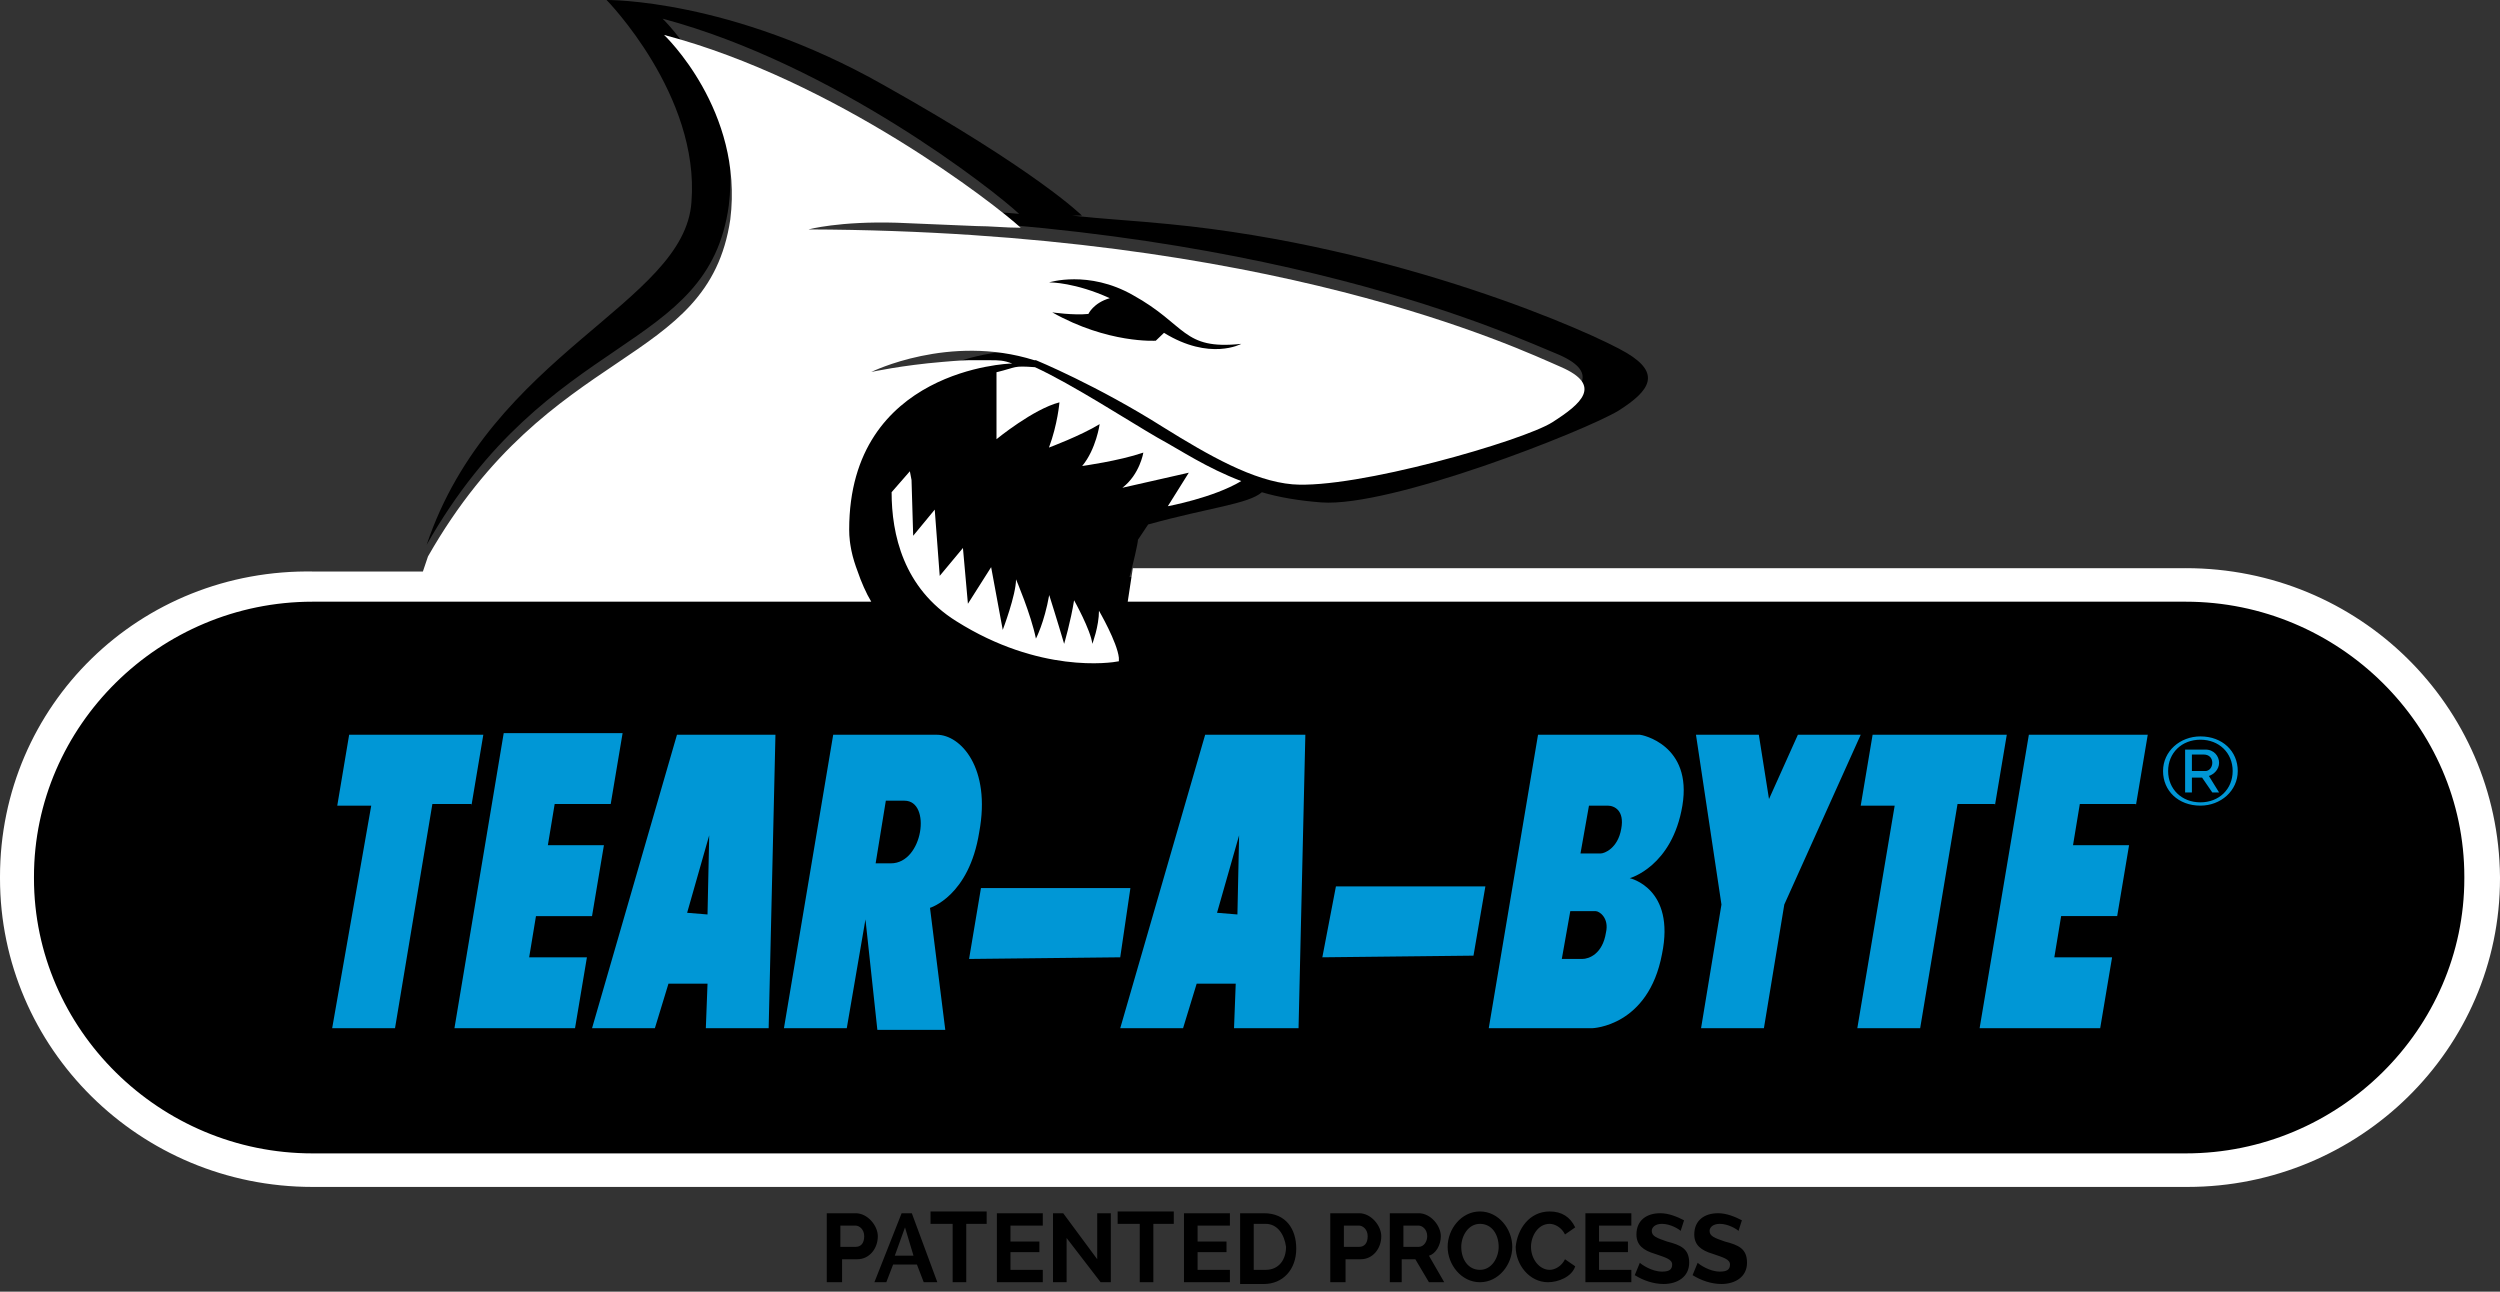 <svg xmlns="http://www.w3.org/2000/svg" width="180" height="93" viewBox="0 0 180 93">
    <rect x="0" y="0" width="180" height="93" fill="#333333" stroke="none"/>
    <g fill="none">
        <path fill="#000" d="M157.35 41.551H81.321c.245-.855.612-2.444.612-2.688l.733-1.1c4.4-1.222 7.212-1.467 8.19-2.322 1.222.367 2.689.611 4.278.733 5.011.367 18.946-5.133 21.39-6.6 2.323-1.466 3.056-2.688.612-4.154-2.445-1.467-16.502-7.7-33.003-9.288-2.445-.245-4.767-.367-6.967-.611h.733s-3.178-3.178-14.301-9.41C52.597-.122 43.674 0 43.674 0s6.722 6.844 6.111 14.543c-.489 7.333-14.423 10.877-19.068 24.687 8.8-15.521 20.29-13.688 21.757-24.442.978-7.944-4.767-13.444-4.767-13.444 12.346 3.3 23.836 12.344 25.67 14.055-1.1-.123-2.2-.123-3.179-.123l-5.745-.244c-4.156-.122-6.356.489-6.356.489 33.248.244 51.094 8.799 54.15 10.021 3.055 1.344 1.466 2.689-.612 4.033-2.078 1.344-14.179 4.888-18.701 4.522-2.812-.245-5.99-2.078-9.29-4.155-4.767-3.056-9.168-4.889-9.168-4.889h-.122c-6.111-1.955-11.734.856-11.734.856s2.2-.49 5.134-.734c0 0 1.344-.122 1.833-.122h1.59c.732 0 .977 0 1.588.245h-.122s-11.612.366-11.612 12.22c0 .856.366 2.934.61 4.033H22.528c-11.734 0-21.268 9.533-21.268 21.265v.122c0 11.732 9.534 21.265 21.268 21.265h134.946c11.734 0 21.268-9.533 21.268-21.265v-.122c-.122-11.732-9.656-21.265-21.39-21.265z"/>
        <path fill="#000" d="M74.587 45.98s.598-1.129.956-3.137c0 0 .597 1.883 1.075 3.514 0 0 .478-1.631.716-3.137 0 0 1.195 2.133 1.314 3.137 0 0 .478-1.255.478-2.384 0 0 1.314 2.259 1.433 3.388v.251c-.597.126-5.733.879-11.705-2.886-3.822-2.385-4.658-6.276-4.658-9.288l1.314-1.506.12.628.119 4.016 1.552-1.883.359 4.77 1.672-2.008.358 4.016 1.672-2.636.836 4.518s.956-2.51.956-3.64c0 0 1.075 2.51 1.433 4.268zM84.084 36.446l1.51-2.412c-2.643.603-4.783 1.085-4.783 1.085 1.259-.964 1.51-2.532 1.51-2.532-1.762.603-4.405.965-4.405.965 1.007-1.206 1.259-3.015 1.259-3.015-1.385.844-3.65 1.688-3.65 1.688.629-1.688.755-3.256.755-3.256-1.888.483-4.532 2.653-4.532 2.653V26.8c1.51-.362 1.133-.482 2.77-.362 2.643 1.206 6.923 3.98 8.81 5.065 1.763.965 3.525 2.17 6.043 3.135-2.014 1.206-5.287 1.809-5.287 1.809z"/>
        <g fill="#000">
            <path d="M.367 5.604V.637H2.45c.858 0 1.593.891 1.593 1.656 0 .891-.613 1.656-1.47 1.656H1.47v1.655H.367zm.98-2.547H2.45c.368 0 .613-.255.613-.764 0-.51-.368-.765-.613-.765H1.347v1.529zM3.797 5.604L5.757.637h.734l1.837 4.967h-.98l-.49-1.273H5.144l-.49 1.273h-.857zM6 1.656l-.735 2.038h1.347l-.612-2.038zM12.002 1.401L10.41 1.401 10.41 5.604 9.43 5.604 9.43 1.401 7.838 1.401 7.838.509 11.88.509 11.88 1.401zM15.921 4.713L15.921 5.604 12.615 5.604 12.615.637 15.921.637 15.921 1.528 13.594 1.528 13.594 2.675 15.676 2.675 15.676 3.439 13.594 3.439 13.594 4.713zM17.636 2.42L17.636 5.604 16.656 5.604 16.656.637 17.391.637 19.84 3.949 19.84.637 20.82.637 20.82 5.604 20.085 5.604zM25.474 1.401L23.882 1.401 23.882 5.604 22.902 5.604 22.902 1.401 21.31 1.401 21.31.509 25.352.509 25.352 1.401zM29.393 4.713L29.393 5.604 26.087 5.604 26.087.637 29.393.637 29.393 1.528 27.066 1.528 27.066 2.675 29.148 2.675 29.148 3.439 27.066 3.439 27.066 4.713zM30.128 5.604V.637h1.715c1.592 0 2.327 1.146 2.327 2.547 0 1.529-.98 2.548-2.327 2.548h-1.715v-.128zm1.837-4.203h-.857v3.312h.857c.98 0 1.47-.764 1.47-1.656-.123-.892-.612-1.656-1.47-1.656zM36.62 5.604V.637H38.7c.857 0 1.592.891 1.592 1.656 0 .891-.612 1.656-1.47 1.656h-1.102v1.655H36.62zm.979-2.547H38.7c.368 0 .613-.255.613-.764 0-.51-.368-.765-.613-.765H37.6v1.529zM40.906 5.604V.637h2.082c.857 0 1.592.891 1.592 1.656 0 .637-.368 1.273-.857 1.4l1.102 1.911h-1.102l-.98-1.655h-.98v1.655h-.857zm.857-2.547h1.225c.367 0 .612-.382.612-.764 0-.51-.367-.765-.612-.765h-1.103v1.529h-.122zM45.07 3.057c0-1.274.98-2.548 2.327-2.548s2.327 1.274 2.327 2.548-.98 2.547-2.327 2.547-2.327-1.273-2.327-2.547zm2.327 1.656c.857 0 1.347-.892 1.347-1.656 0-.892-.49-1.656-1.347-1.656-.858 0-1.347.892-1.347 1.656 0 .892.49 1.656 1.347 1.656zM52.418.51c.857 0 1.47.382 1.837 1.146l-.735.51c-.245-.51-.735-.765-1.102-.765-.857 0-1.347.892-1.347 1.656 0 .892.612 1.656 1.347 1.656.367 0 .857-.255 1.102-.764l.735.51c-.245.763-1.225 1.145-1.96 1.145-1.347 0-2.326-1.273-2.326-2.547.122-1.274.98-2.548 2.45-2.548zM58.297 4.713L58.297 5.604 54.99 5.604 54.99.637 58.297.637 58.297 1.528 55.97 1.528 55.97 2.675 58.052 2.675 58.052 3.439 55.97 3.439 55.97 4.713zM61.848 1.91c-.122-.127-.734-.509-1.347-.509-.49 0-.735.255-.735.51 0 .382.368.51 1.103.764.98.255 1.592.51 1.592 1.528 0 1.02-.858 1.529-1.837 1.529-.735 0-1.47-.255-2.082-.637l.367-.892c.123.128.857.637 1.592.637.49 0 .735-.127.735-.51 0-.381-.49-.509-1.225-.764-.857-.254-1.347-.636-1.347-1.4 0-1.02.735-1.53 1.715-1.53.612 0 1.224.256 1.714.51l-.245.765zM66.012 1.91c-.122-.127-.734-.509-1.347-.509-.49 0-.735.255-.735.51 0 .382.368.51 1.103.764.98.255 1.592.51 1.592 1.528 0 1.02-.857 1.529-1.837 1.529-.735 0-1.47-.255-2.082-.637l.367-.892c.123.128.857.637 1.592.637.49 0 .735-.127.735-.51 0-.381-.49-.509-1.225-.764-.857-.254-1.347-.636-1.347-1.4 0-1.02.735-1.53 1.715-1.53.612 0 1.225.256 1.714.51l-.245.765z" transform="translate(59.16 86.716)"/>
        </g>
        <path fill="#0097D6" d="M80.656 68.926l-10.883.119.856-5.104h10.76l-.733 4.985zm14.552 0l10.883-.119.856-4.985H96.186l-.978 5.104zm48.424-10.92l.856-5.104h-9.66l-.856 5.104h2.445l-2.69 16.024h4.525l2.69-16.142h2.69v.118zm-109.689 0l.856-5.104h-9.66l-.856 5.104h2.446L23.916 74.03h4.525l2.69-16.142h2.812v.118zm119.839 0l.856-5.104h-8.56l-3.546 21.128h8.682l.856-5.104h-4.158l.49-2.967h4.035l.856-5.104h-4.036l.49-2.967h4.035v.118zm4.647 0c1.467 0 2.69-1.068 2.69-2.492 0-1.425-1.1-2.493-2.69-2.493-1.468 0-2.69 1.068-2.69 2.493 0 1.424 1.1 2.492 2.69 2.492zm0-.237c-1.345 0-2.324-.95-2.324-2.255 0-1.306.979-2.255 2.324-2.255 1.345 0 2.323.95 2.323 2.255s-.978 2.255-2.323 2.255zm-1.1-.712h.488v-1.068h.734l.734 1.068h.489l-.734-1.187c.367-.119.734-.475.734-.95s-.367-.95-.979-.95h-1.467v3.087zm.488-1.543v-1.187h.856c.367 0 .612.237.612.593s-.245.594-.49.594h-.978zm-28.37-2.612l-2.079 4.63-.733-4.63h-4.525l1.835 12.226-1.468 8.902h4.525l1.467-8.902 5.503-12.226h-4.525zM38.59 65.96h4.036l.856-5.104h-4.036l.49-2.967h4.035l.856-5.104h-8.56L32.72 74.03h8.682l.856-5.104H38.1l.49-2.967zm14.674-13.057h2.568l-.489 21.128H50.82l.122-3.205h-2.813l-.978 3.205h-4.524l6.114-21.128h4.524zM50.941 65.84l.122-5.697-1.59 5.578 1.468.12zm40.354-12.938h2.69l-.49 21.128H88.85l.122-3.205H86.16l-.979 3.205h-4.524l6.114-21.128h4.525zM89.094 65.84l.122-5.697-1.59 5.578 1.468.12zm-22.134-.475l1.1 8.784h-4.89l-.857-7.953-1.345 7.834h-4.524l3.546-21.128h7.459c1.712 0 3.913 2.374 3.057 7.003-.733 4.63-3.546 5.46-3.546 5.46zm-1.834-7.715H63.78l-.734 4.51h1.1c2.324 0 2.935-4.51.979-4.51zm56.006.356c-.734 4.392-3.79 5.223-3.79 5.223s3.3.712 2.323 5.46c-.979 5.222-5.014 5.341-5.014 5.341h-7.46l3.547-21.128h7.337c.122 0 3.79.713 3.057 5.104zm-6.237 7.597h-1.834l-.611 3.442h1.467c.49 0 1.468-.356 1.712-1.9.245-1.068-.489-1.542-.734-1.542zm.856-7.597h-1.345l-.611 3.442h1.467c.245 0 1.223-.356 1.468-1.78.244-1.306-.49-1.662-.979-1.662z"/>
        <path fill="#FFF" d="M74.587 45.98s.598-1.129.956-3.137c0 0 .597 1.883 1.075 3.514 0 0 .478-1.631.716-3.137 0 0 1.195 2.133 1.314 3.137 0 0 .478-1.255.478-2.384 0 0 1.314 2.259 1.433 3.388v.251c-.597.126-5.733.879-11.705-2.886-3.822-2.385-4.658-6.276-4.658-9.288l1.314-1.506.12.628.119 4.016 1.552-1.883.359 4.77 1.672-2.008.358 4.016 1.672-2.636.836 4.518s.956-2.51.956-3.64c0 0 1.075 2.51 1.433 4.268zM84.084 36.446l1.51-2.412c-2.643.603-4.783 1.085-4.783 1.085 1.259-.964 1.51-2.532 1.51-2.532-1.762.603-4.405.965-4.405.965 1.007-1.206 1.259-3.015 1.259-3.015-1.385.844-3.65 1.688-3.65 1.688.629-1.688.755-3.256.755-3.256-1.888.483-4.532 2.653-4.532 2.653V26.8c1.51-.362 1.133-.482 2.77-.362 2.643 1.206 6.923 3.98 8.81 5.065 1.763.965 3.525 2.17 6.043 3.135-2.014 1.206-5.287 1.809-5.287 1.809z"/>
        <path fill="#FFF" d="M157.378 40.908H81.563l-.367 2.414h76.182c11.005 0 20.054 8.935 20.054 19.801v.121c0 10.866-9.049 19.8-20.054 19.8H22.5c-11.005 0-20.054-8.934-20.054-19.8v-.12c0-10.867 9.049-19.802 20.054-19.802h40.231c-.367-.603-.734-1.448-.978-2.173-.367-.966-.612-1.932-.612-3.018 0-11.59 11.617-11.953 11.617-11.953h.122c-.611-.242-.978-.242-1.59-.242h-1.589c-.489 0-1.834.121-1.834.121-2.935.242-5.136.725-5.136.725s5.625-2.777 11.74-.846h.121s4.403 1.811 9.172 4.83c3.301 2.052 6.48 3.863 9.293 4.105 4.525.362 16.63-3.14 18.71-4.467 2.078-1.328 3.668-2.657.61-3.985-3.056-1.328-20.787-9.78-54.17-9.9 0 0 2.2-.604 6.358-.483l5.748.241c.978 0 2.078.121 3.179.121-1.834-1.69-13.329-10.625-25.68-13.884 0 0 5.748 5.433 4.77 13.28-1.59 10.746-12.962 8.814-21.767 24.269l-.367 1.086h-7.826C10.027 40.908 0 50.81 0 63.123v.121c0 12.194 10.027 22.215 22.5 22.215h135c12.35 0 22.5-9.9 22.5-22.215v-.12c-.122-12.316-10.15-22.216-22.622-22.216z"/>
        <path fill="#000" d="M81.56 21.242c-3.195-1.814-6.036-.907-6.036-.907h.119s1.775 0 4.26 1.134c-1.183.34-1.538 1.134-1.538 1.134-1.065.113-2.604-.113-2.604-.113 4.024 2.268 7.456 2.041 7.456 2.041l.591-.567c3.314 2.041 5.563.794 5.563.794-4.26.453-3.906-1.361-7.811-3.516z"/>
    </g>
</svg>
